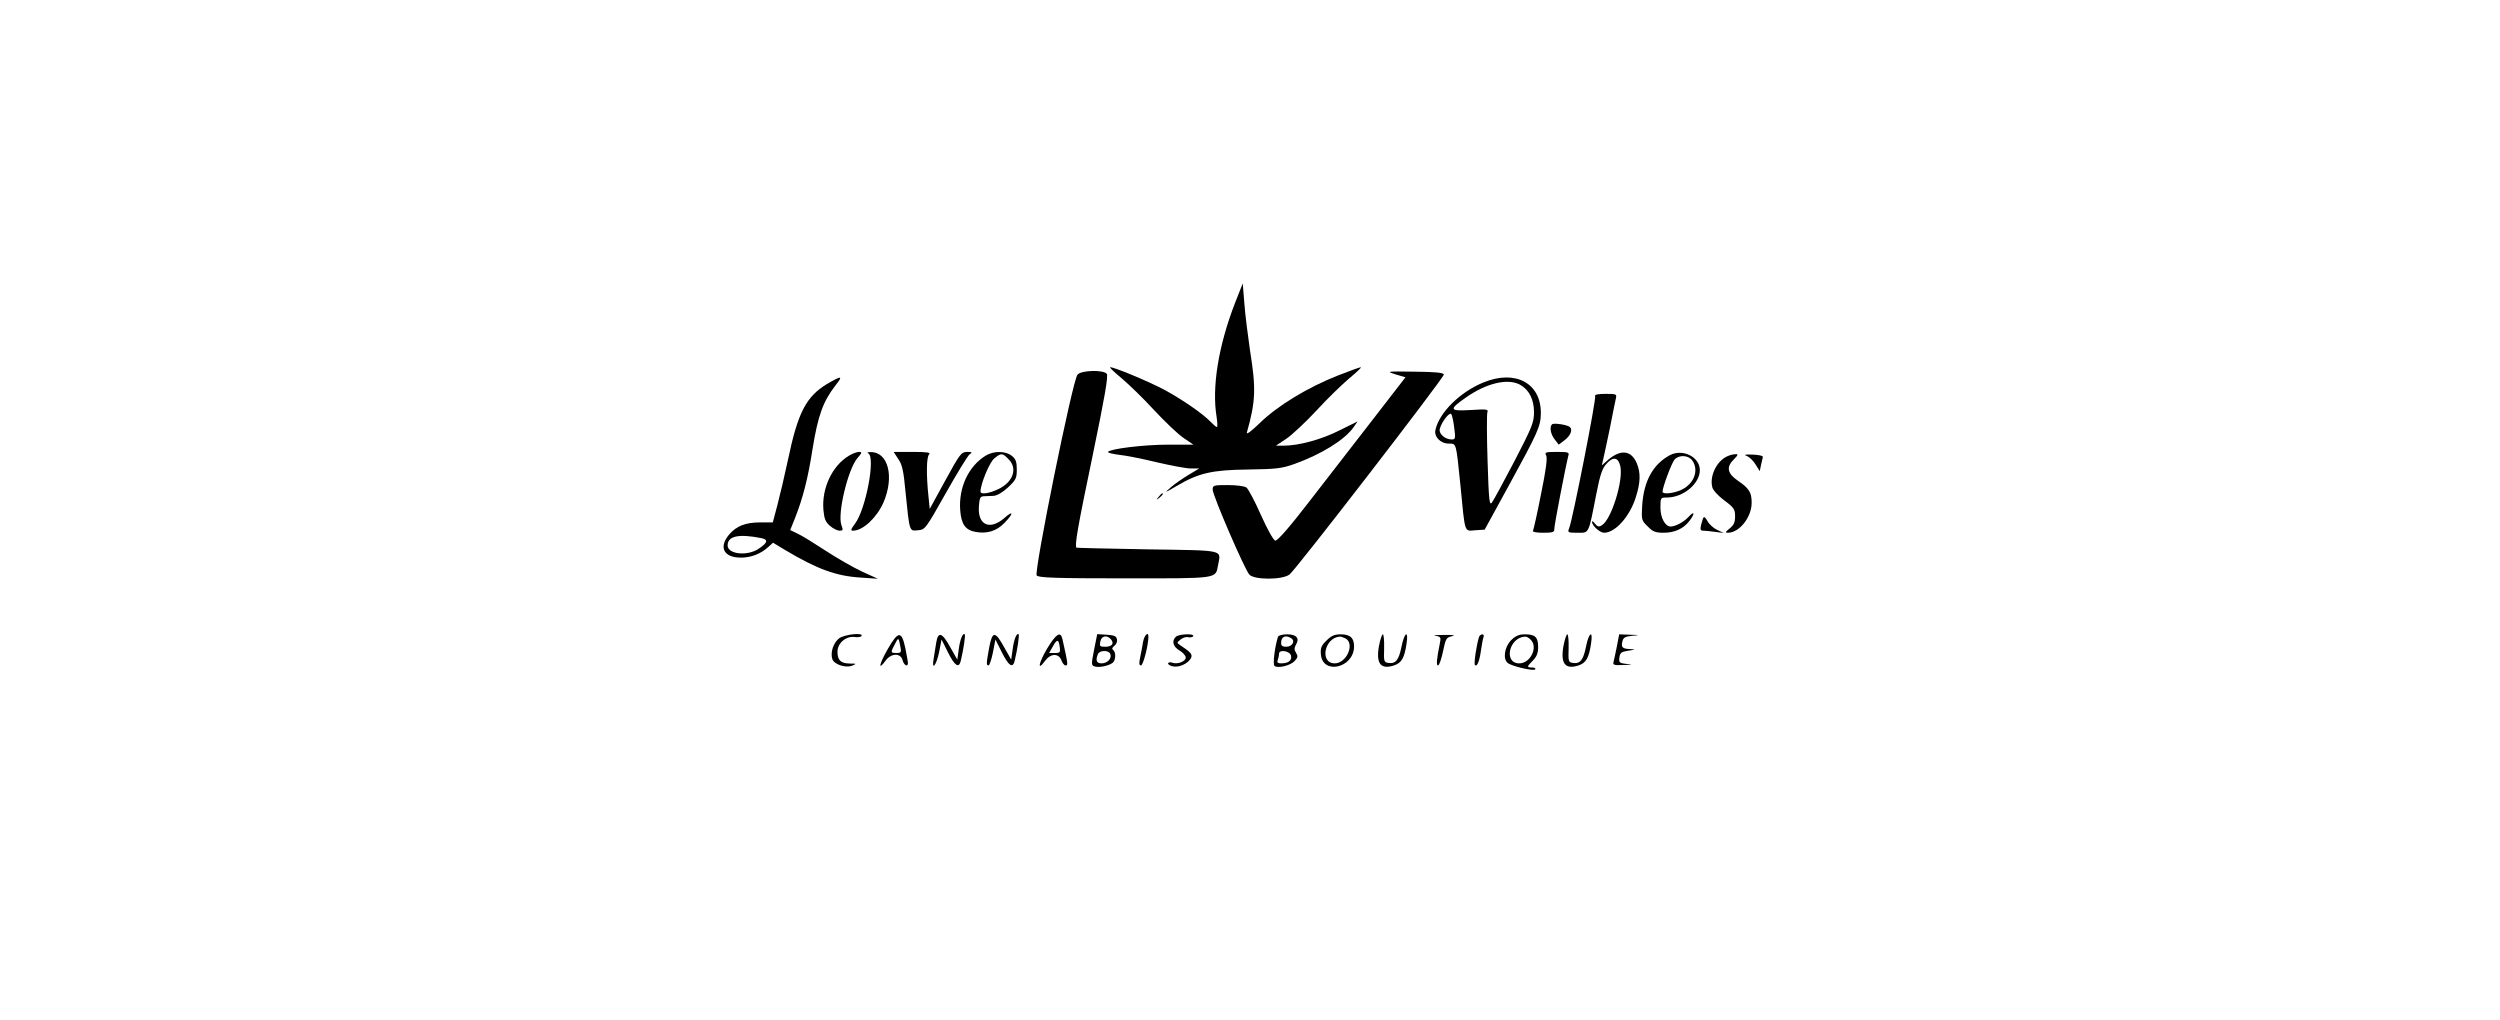 <?xml version="1.0" standalone="no"?>
<!DOCTYPE svg PUBLIC "-//W3C//DTD SVG 20010904//EN"
 "http://www.w3.org/TR/2001/REC-SVG-20010904/DTD/svg10.dtd">
<svg version="1.0" xmlns="http://www.w3.org/2000/svg"
 width="1206pt" height="492pt" viewBox="0 0 1206 492"
 preserveAspectRatio="xMidYMid meet">

<g transform="translate(0,492) scale(0.1,-0.1)"
fill="#000000" stroke="none">
<path d="M5958 3459 c-80 -206 -113 -407 -89 -551 4 -27 5 -48 1 -48 -4 0 -17
12 -31 26 -35 37 -133 105 -219 152 -76 41 -259 117 -265 110 -2 -2 23 -26 56
-53 33 -28 104 -96 156 -153 53 -57 117 -118 143 -135 l47 -32 -121 0 c-117 0
-282 -20 -291 -35 -2 -4 21 -10 53 -14 31 -3 113 -19 182 -36 69 -16 143 -30
165 -30 l40 0 -50 -30 c-27 -16 -66 -43 -85 -59 -35 -31 -35 -31 25 4 107 63
170 78 345 80 138 2 163 5 225 27 130 47 240 115 284 176 l20 29 -87 -43 c-86
-44 -197 -74 -270 -74 l-37 0 51 34 c28 19 94 81 147 138 52 57 123 125 156
153 33 27 58 51 56 53 -2 2 -51 -16 -110 -39 -147 -58 -290 -145 -376 -228
-44 -43 -68 -60 -64 -47 42 149 45 210 15 396 -10 69 -23 169 -27 224 l-8 99
-37 -94z"/>
<path d="M5198 3113 c-24 -27 -211 -952 -197 -969 9 -11 90 -14 425 -14 456 0
437 -3 450 64 14 76 38 70 -341 76 -187 3 -341 7 -342 8 -10 8 6 100 77 440
60 290 77 388 69 399 -18 20 -122 17 -141 -4z"/>
<path d="M6732 3114 l48 -14 -157 -203 c-86 -111 -224 -289 -306 -395 -96
-125 -155 -192 -165 -190 -9 2 -38 54 -69 123 -29 66 -61 126 -70 133 -10 7
-47 12 -90 12 -69 0 -73 -1 -73 -22 0 -28 154 -385 177 -410 24 -26 160 -26
194 1 32 25 744 948 744 964 0 9 -37 13 -140 14 -137 2 -139 2 -93 -13z"/>
<path d="M3990 3068 c-102 -62 -141 -138 -189 -367 -16 -75 -39 -173 -51 -218
l-22 -83 -59 0 c-73 0 -116 -17 -152 -59 -51 -61 -26 -111 57 -111 49 0 96 18
133 52 l22 20 58 -35 c152 -91 246 -126 363 -133 l85 -6 -75 34 c-41 19 -120
64 -175 100 -55 36 -116 74 -136 83 l-37 18 24 60 c37 94 62 191 83 327 27
167 51 233 113 313 36 45 28 46 -42 5z m-317 -744 c34 -7 31 -22 -13 -51 -54
-37 -150 -27 -150 16 0 45 53 57 163 35z"/>
<path d="M7156 3075 c-111 -45 -212 -144 -231 -227 -9 -34 23 -68 65 -68 36 0
34 6 55 -200 23 -238 18 -222 71 -218 l46 3 115 210 c143 261 155 288 156 350
2 146 -122 214 -277 150z m175 -10 c45 -24 69 -71 69 -134 0 -48 -9 -71 -94
-235 -52 -99 -101 -190 -109 -200 -12 -17 -15 8 -21 200 -4 120 -4 226 -1 235
6 15 -3 16 -81 11 -103 -6 -106 2 -23 60 98 69 200 94 260 63z m-316 -207 c7
-53 6 -58 -12 -58 -33 0 -65 29 -57 53 10 34 46 79 54 70 5 -4 11 -34 15 -65z"/>
<path d="M7695 3010 c7 -11 -109 -598 -125 -637 -9 -22 -7 -23 40 -23 57 0 52
-11 91 189 18 91 28 121 49 144 31 35 56 32 66 -10 17 -68 -43 -261 -89 -287
-14 -9 -21 -7 -33 8 -8 11 -14 14 -14 8 0 -18 38 -52 58 -52 54 0 124 78 153
171 23 72 24 118 5 164 -26 62 -76 69 -137 18 l-32 -28 7 30 c4 16 18 83 32
149 13 67 26 131 29 144 5 21 2 22 -50 22 -35 0 -54 -4 -50 -10z"/>
<path d="M7487 2873 c-13 -12 -7 -48 13 -73 l19 -25 28 21 c29 22 41 51 26 64
-12 11 -78 21 -86 13z"/>
<path d="M4094 2721 c-80 -49 -130 -156 -122 -259 4 -45 10 -60 32 -79 15 -13
36 -23 46 -23 17 0 18 3 9 27 -20 54 31 268 77 323 23 26 24 30 7 30 -10 0
-32 -9 -49 -19z"/>
<path d="M4188 2733 c37 -15 -11 -271 -64 -340 -20 -27 -22 -33 -9 -33 47 0
113 61 146 134 55 126 24 248 -63 245 -13 0 -17 -3 -10 -6z"/>
<path d="M4333 2706 c19 -26 26 -58 35 -157 20 -197 18 -191 60 -187 35 3 37
6 134 178 54 96 106 181 115 188 15 10 13 12 -13 12 -27 -1 -34 -10 -104 -138
l-75 -137 -6 60 c-11 102 -10 190 3 203 9 9 -8 12 -80 12 l-91 0 22 -34z"/>
<path d="M4755 2722 c-83 -51 -131 -154 -123 -263 5 -68 25 -96 74 -105 56
-10 101 4 139 43 46 47 45 64 0 24 -69 -60 -128 -35 -123 53 3 43 6 51 23 52
11 0 33 1 48 2 17 1 44 17 70 41 38 36 42 44 42 86 0 37 -5 51 -24 66 -30 24
-87 25 -126 1z m110 -17 c45 -44 23 -110 -48 -144 -45 -22 -87 -28 -87 -12 0
36 44 143 67 160 33 27 39 26 68 -4z"/>
<path d="M7459 2722 c6 -12 -1 -69 -25 -185 -18 -93 -36 -172 -39 -178 -4 -5
17 -9 49 -9 46 0 55 3 54 18 -1 16 57 314 68 355 5 15 -2 17 -56 17 -55 0 -60
-2 -51 -18z"/>
<path d="M8055 2724 c-81 -44 -125 -124 -133 -241 -4 -70 -4 -73 26 -102 25
-26 38 -31 77 -31 53 0 95 19 124 56 29 37 26 53 -4 20 -22 -24 -63 -46 -86
-46 -26 0 -49 42 -49 90 0 50 0 50 33 50 78 1 157 67 157 132 0 64 -83 105
-145 72z m109 -26 c34 -49 6 -117 -60 -144 -37 -15 -84 -19 -84 -6 0 21 44
139 58 155 22 24 67 22 86 -5z"/>
<path d="M8335 2720 c-52 -21 -89 -95 -75 -150 3 -14 28 -42 58 -64 47 -35 52
-43 52 -77 0 -29 -6 -42 -26 -58 -21 -17 -23 -21 -9 -21 56 0 115 75 115 145
0 49 -12 69 -65 105 -53 36 -59 67 -20 105 20 20 21 25 7 24 -9 0 -26 -4 -37
-9z"/>
<path d="M8427 2720 c13 -5 32 -24 42 -41 l20 -32 6 29 c4 16 8 34 9 39 2 6
-19 11 -48 12 -39 1 -46 0 -29 -7z"/>
<path d="M5589 2523 c-13 -16 -12 -17 4 -4 16 13 21 21 13 21 -2 0 -10 -8 -17
-17z"/>
<path d="M8218 2424 c-3 -5 -8 -21 -12 -36 -5 -23 -3 -28 11 -28 10 0 36 -3
58 -6 l40 -5 -32 15 c-17 8 -38 27 -46 42 -8 15 -16 23 -19 18z"/>
<path d="M4047 1840 c-27 -22 -42 -67 -32 -99 8 -26 64 -45 96 -32 22 9 21 10
-11 10 -45 1 -60 16 -60 57 0 42 42 77 83 71 15 -2 30 0 33 5 11 18 -84 8
-109 -12z"/>
<path d="M4282 1788 c-41 -72 -48 -107 -10 -55 27 37 73 38 82 2 7 -25 26 -35
26 -12 -1 6 -6 39 -13 72 -18 83 -34 82 -85 -7z m61 15 c6 -30 4 -33 -18 -33
-29 0 -30 2 -9 41 18 36 19 35 27 -8z"/>
<path d="M4516 1818 c-4 -24 -9 -58 -12 -75 -11 -62 13 -33 26 30 l12 62 31
-62 c33 -66 53 -79 62 -40 13 54 23 122 19 127 -9 9 -23 -24 -29 -73 l-7 -49
-33 58 c-40 74 -60 80 -69 22z"/>
<path d="M4772 1797 c-14 -77 -15 -87 -3 -87 4 0 14 28 21 63 l12 62 31 -62
c33 -66 53 -79 62 -40 13 54 23 122 19 127 -9 9 -23 -24 -29 -73 l-7 -49 -33
58 c-44 81 -58 81 -73 1z"/>
<path d="M5050 1789 c-41 -70 -47 -110 -8 -56 26 35 65 37 78 2 5 -14 14 -25
20 -25 13 0 13 3 -15 128 -9 39 -31 24 -75 -49z m62 11 c4 -27 2 -30 -23 -30
l-28 0 17 30 c21 38 29 38 34 0z"/>
<path d="M5278 1786 c-14 -71 -14 -76 3 -81 20 -7 68 3 87 18 15 12 16 53 1
62 -6 5 -4 11 6 19 10 7 16 21 13 32 -2 15 -13 20 -49 22 l-46 3 -15 -75z m82
49 c16 -20 4 -35 -29 -35 -25 0 -28 3 -23 25 5 28 32 34 52 10z m-4 -70 c9
-21 -14 -45 -42 -45 -24 0 -30 14 -18 44 8 20 53 21 60 1z"/>
<path d="M5514 1823 c-3 -21 -10 -55 -14 -75 -6 -28 -5 -38 4 -38 11 0 36 99
36 139 0 27 -20 7 -26 -26z"/>
<path d="M5672 1848 c-21 -21 -13 -48 18 -66 16 -9 30 -25 30 -34 0 -19 -40
-34 -65 -25 -8 4 -17 2 -20 -2 -2 -5 7 -12 21 -15 29 -8 72 11 88 37 11 19 2
30 -50 64 -18 12 -18 13 1 28 11 9 28 14 37 11 10 -2 21 0 24 5 8 14 -70 11
-84 -3z"/>
<path d="M6165 1848 c-15 -47 -26 -131 -17 -140 14 -14 78 1 98 24 15 16 16
23 6 39 -9 14 -9 23 -1 38 20 31 4 51 -41 51 -24 0 -42 -5 -45 -12z m64 -7
c21 -13 5 -41 -24 -41 -18 0 -25 5 -25 18 0 31 21 41 49 23z m-1 -85 c5 -22
-13 -36 -47 -36 -17 0 -22 4 -17 16 3 9 6 22 6 30 0 23 54 14 58 -10z"/>
<path d="M6399 1830 c-25 -24 -30 -37 -27 -67 8 -99 157 -66 160 36 1 43 -18
61 -64 61 -31 0 -46 -7 -69 -30z m92 10 c46 -25 5 -120 -52 -120 -74 0 -51
123 24 129 5 1 17 -4 28 -9z"/>
<path d="M6652 1803 c-15 -85 9 -114 73 -93 36 12 50 36 60 104 11 68 -10 57
-24 -13 -13 -65 -28 -84 -63 -79 -22 3 -23 7 -21 71 1 37 -2 67 -6 67 -5 0
-13 -26 -19 -57z"/>
<path d="M6924 1853 c26 -4 28 -7 22 -36 -16 -78 -18 -107 -9 -107 6 0 16 30
24 67 13 63 16 68 44 74 19 4 4 7 -40 6 -38 0 -57 -2 -41 -4z"/>
<path d="M7135 1848 c-12 -37 -26 -130 -20 -136 10 -11 22 18 29 69 4 27 9 56
12 64 4 8 1 15 -5 15 -7 0 -13 -6 -16 -12z"/>
<path d="M7289 1831 c-31 -32 -40 -89 -16 -109 19 -16 126 -41 133 -31 3 5 -4
9 -15 9 -27 0 -26 4 4 34 18 18 25 36 25 64 0 48 -14 62 -63 62 -29 0 -46 -7
-68 -29z m95 3 c37 -36 -1 -114 -55 -114 -77 0 -50 125 28 129 6 1 19 -6 27
-15z"/>
<path d="M7542 1803 c-15 -85 9 -114 73 -93 36 12 50 36 60 104 11 68 -10 57
-24 -13 -13 -65 -28 -84 -63 -79 -22 3 -23 7 -21 71 1 37 -2 67 -6 67 -5 0
-13 -26 -19 -57z"/>
<path d="M7800 1803 c-6 -32 -14 -66 -16 -75 -5 -16 2 -18 48 -16 44 1 47 2
15 5 -35 4 -38 7 -35 31 3 23 9 28 43 33 37 6 37 6 8 8 -37 1 -44 9 -36 39 4
16 14 22 47 25 38 3 38 4 -11 5 l-52 2 -11 -57z"/>
</g>
</svg>
